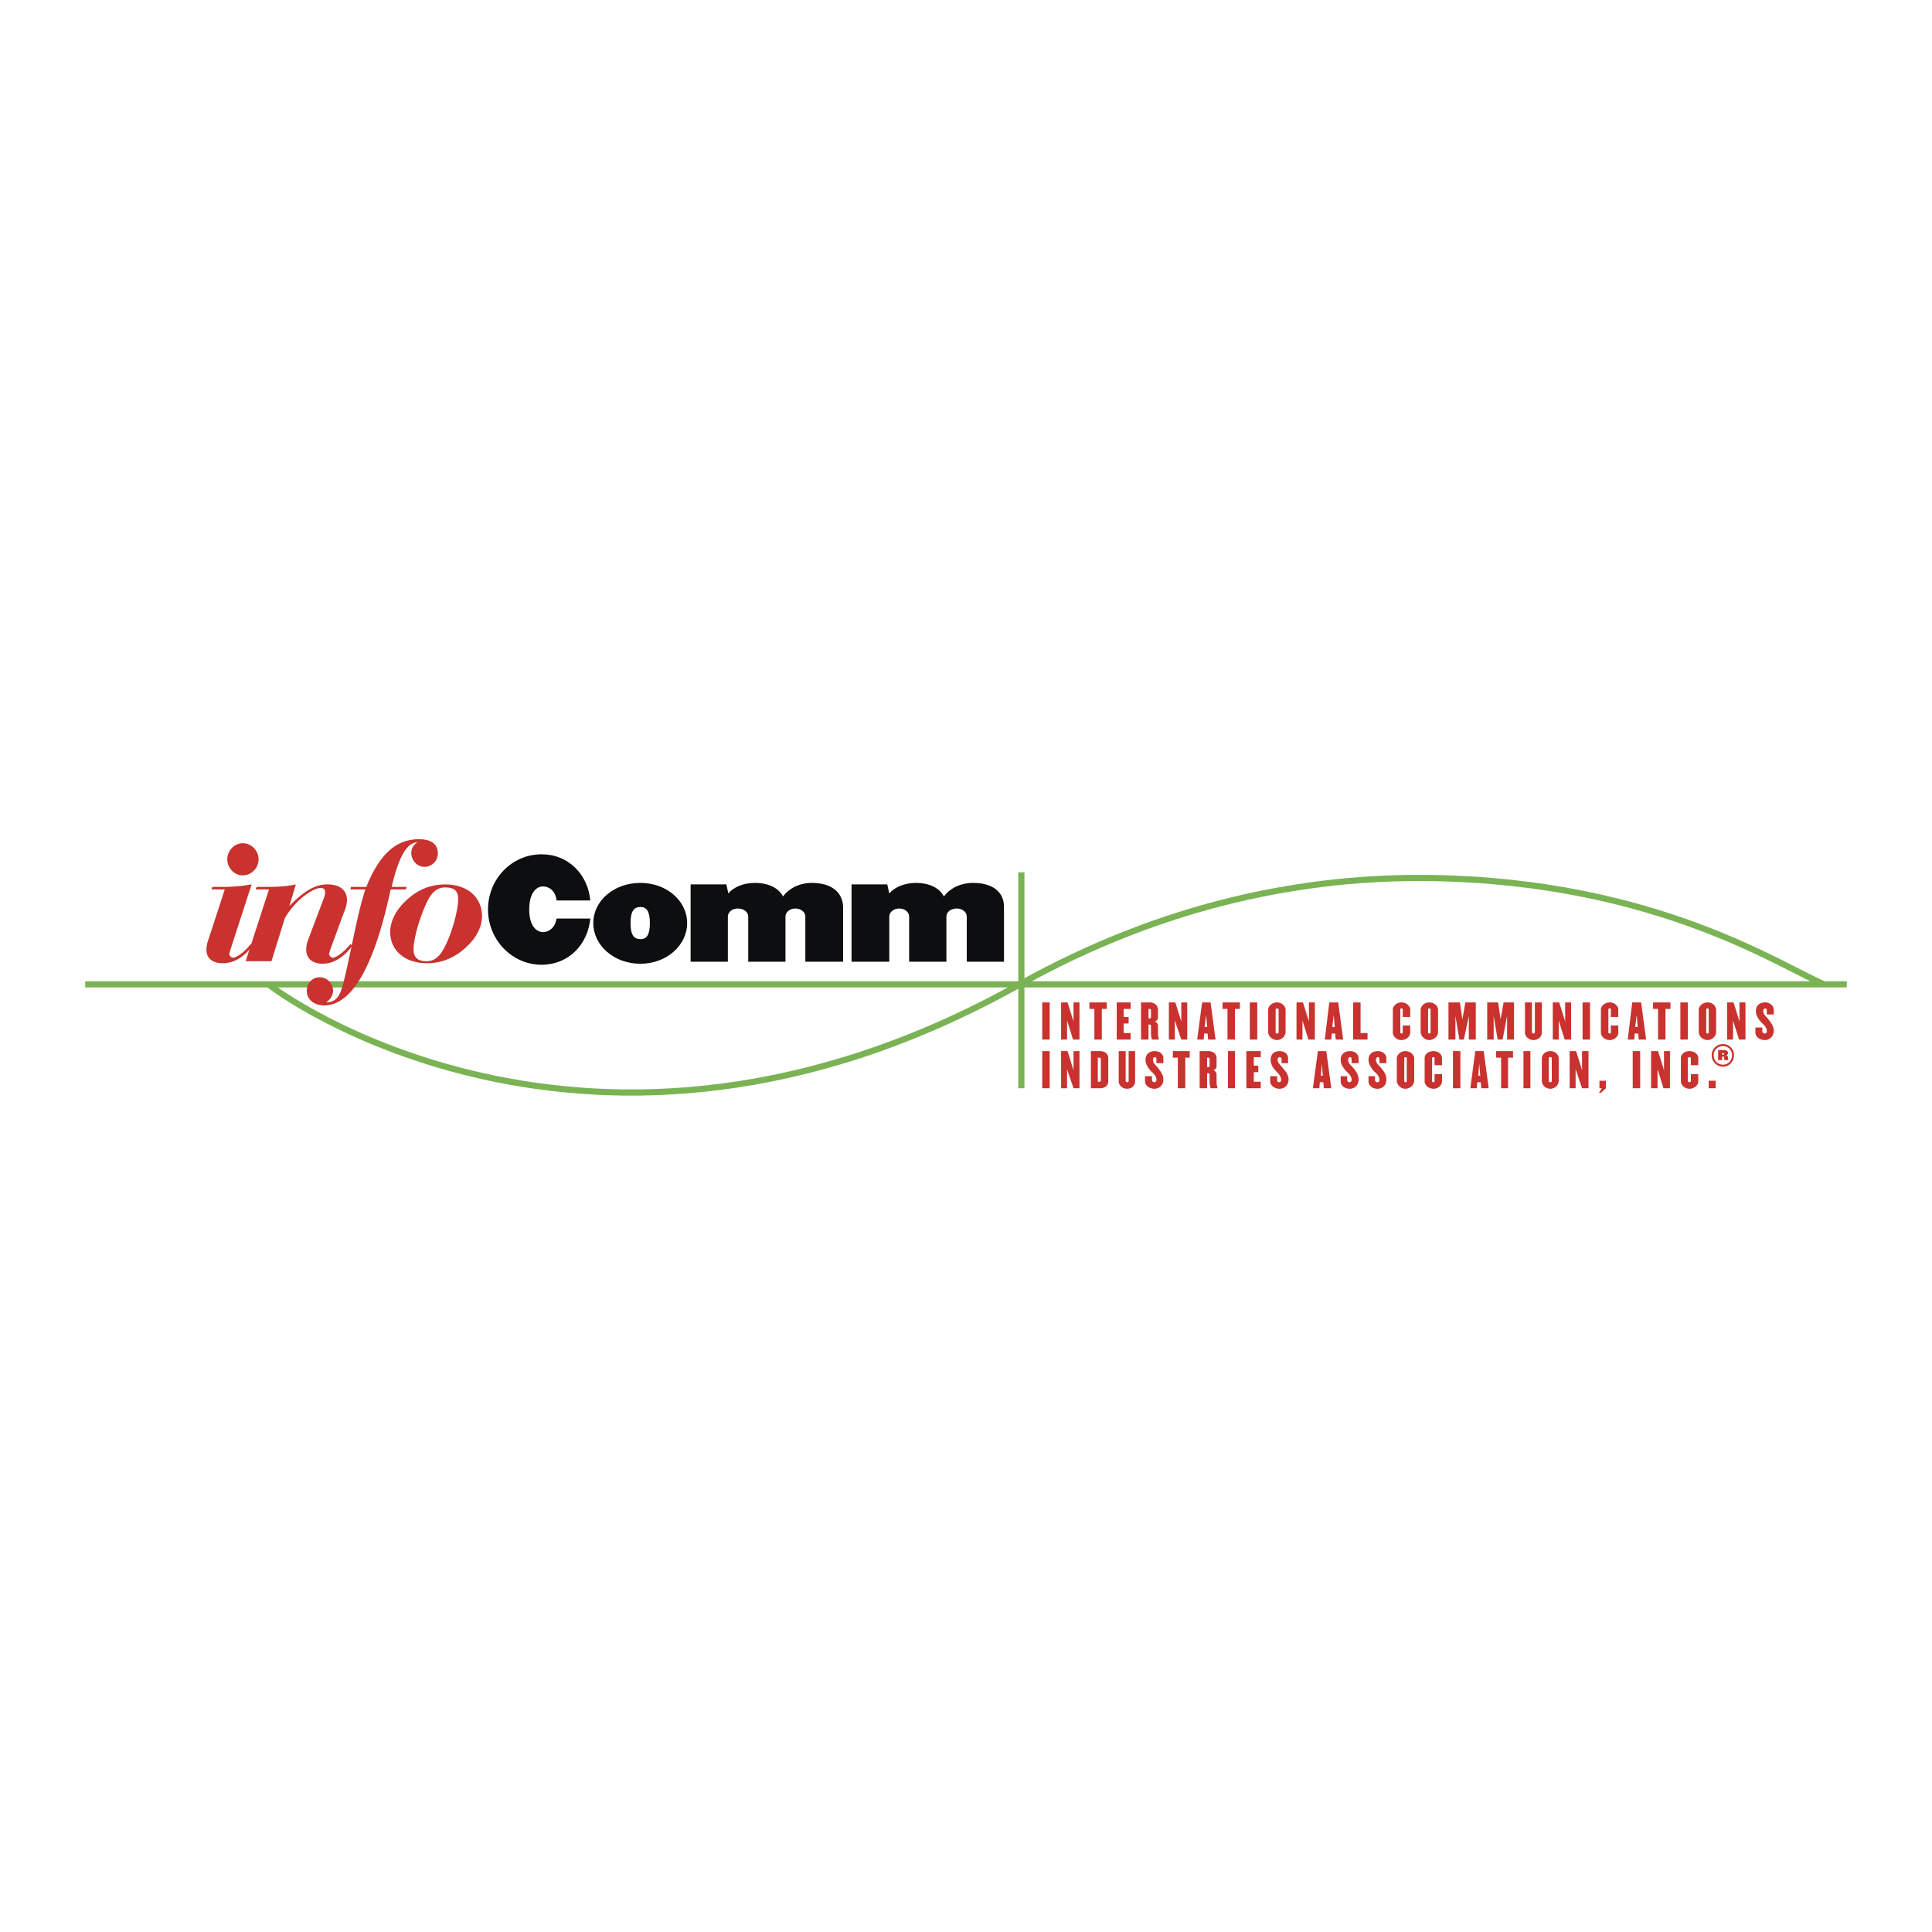 <svg xmlns="http://www.w3.org/2000/svg" width="2500" height="2500" viewBox="0 0 192.756 192.756"><path fill-rule="evenodd" clip-rule="evenodd" fill="#fff" d="M0 0h192.756v192.756H0V0z"/><path fill-rule="evenodd" clip-rule="evenodd" fill="#c9322e" d="M104.727 103.717v-3.707h-.743v3.707h.743zM107.699 103.717v-3.707h-.594v1.903l-.595-1.903h-.643v3.707h.594v-1.904l.594 1.904h.644zM110.426 100.661v-.651h-1.735v.651h.495v3.056h.744v-3.056h.496zM112.803 103.717v-.652h-.694v-.951h.496v-.652h-.496v-.801h.694v-.651h-1.387v3.707h1.387zM115.627 103.717a2.59 2.59 0 0 1-.098-.651v-.751c0-.15-.1-.301-.299-.401.199-.1.299-.2.299-.4v-.802c0-.451-.447-.701-.793-.701h-.893v3.707h.744v-1.503h.098c.1 0 .148.05.148.15v.751c0 .2.051.451.1.602h.694v-.001zm-.793-2.255c0 .101-.049.15-.148.15h-.098v-.951h.098c.1 0 .148.05.148.15v.651zM118.451 103.717v-3.707h-.594v1.903l-.595-1.903h-.643v3.707h.594v-1.904l.644 1.904h.594zM121.275 103.717l-.494-3.707h-.844l-.494 3.707h.645l.049-.602h.346l.051.602h.741zm-.841-1.253h-.248l.148-1.201.1 1.201zM123.703 100.661v-.651h-1.732v.651h.494v3.056h.744v-3.056h.494zM125.438 103.717v-3.707h-.743v3.707h.743zM128.262 102.966v-2.205c0-.4-.396-.751-.842-.751-.496 0-.893.351-.893.751v2.205c0 .4.396.801.893.801.445 0 .842-.401.842-.801zm-.694.05c0 .05-.1.1-.148.1-.1 0-.148-.05-.148-.1v-2.305c0-.05.049-.101.148-.101.049 0 .148.051.148.101v2.305zM131.186 103.717v-3.707h-.594v1.903l-.596-1.903h-.644v3.707h.595v-1.904l.594 1.904h.645zM134.01 103.717l-.496-3.707h-.891l-.447 3.707h.645l.051-.602h.346l.051.602h.741zm-.842-1.253h-.248l.148-1.201.1 1.201zM136.438 103.717v-.652h-.694v-3.055H135v3.707h1.438zM140.699 103.016v-.701h-.744v.701c0 .05-.049.1-.148.1-.049 0-.098-.05-.098-.1v-2.305c0-.05.049-.101.098-.101.1 0 .148.051.148.101v.751h.744v-.751c0-.351-.396-.701-.893-.701-.445 0-.842.351-.842.701v2.305c0 .4.396.751.842.751.497 0 .893-.351.893-.751zM143.475 102.966v-2.205c0-.4-.396-.751-.893-.751-.445 0-.842.351-.842.751v2.205c0 .4.396.801.842.801.496 0 .893-.401.893-.801zm-.745.05c0 .05-.049.1-.148.1-.049 0-.1-.05-.1-.1v-2.305c0-.05.051-.101.1-.101.1 0 .148.051.148.101v2.305zM147.24 103.717v-3.707h-1.041l-.297 1.703-.248-1.703h-1.14v3.707h.693v-2.355l.397 2.355h.447l.494-2.355v2.355h.695zM151.055 103.717v-3.707h-1.041l-.297 1.703-.248-1.703h-1.09v3.707h.644v-2.355l.397 2.355h.496l.445-2.355v2.355h.694zM153.83 103.016v-3.006h-.695v3.006c0 .05-.049.1-.148.1-.049 0-.148-.05-.148-.1v-3.006h-.693v3.006c0 .4.396.751.842.751.494 0 .842-.351.842-.751zM156.752 103.717v-3.707h-.594v1.903l-.596-1.903h-.642v3.707h.594v-1.904l.595 1.904h.643zM158.635 103.717v-3.707h-.742v3.707h.742zM161.459 103.016v-.701h-.742v.701c0 .05-.051.1-.1.1-.1 0-.148-.05-.148-.1v-2.305c0-.05.049-.101.148-.101.049 0 .1.051.1.101v.751h.742v-.751c0-.351-.395-.701-.842-.701-.494 0-.893.351-.893.701v2.305c0 .4.398.751.893.751.447 0 .842-.351.842-.751zM164.234 103.717l-.496-3.707h-.891l-.447 3.707h.645l.051-.602h.346l.051.602h.741zm-.841-1.253h-.248l.148-1.201.1 1.201zM166.662 100.661v-.651h-1.734v.651h.496v3.056h.742v-3.056h.496zM168.396 103.717v-3.707h-.744v3.707h.744zM171.221 102.966v-2.205c0-.4-.396-.751-.842-.751-.496 0-.893.351-.893.751v2.205c0 .4.396.801.893.801.445 0 .842-.401.842-.801zm-.742.05c0 .05-.051.1-.1.1-.1 0-.148-.05-.148-.1v-2.305c0-.05.049-.101.148-.101.049 0 .1.051.1.101v2.305zM174.145 103.717v-3.707h-.596v1.903l-.594-1.903h-.644v3.707h.595v-1.904l.594 1.904h.645zM176.969 102.865c0-.551-.348-.901-.596-1.253-.396-.4-.445-.501-.445-.801 0-.101.1-.201.199-.201.098 0 .148.101.148.201v.4h.693v-.501c0-.351-.396-.701-.842-.701-.596 0-.943.351-.943.852 0 .451.248.802.547 1.152.346.301.545.551.545.852 0 .2-.1.25-.199.25-.148 0-.248-.1-.248-.25v-.351h-.693v.501c0 .4.396.751.941.751s.893-.451.893-.901zM104.727 108.576v-3.707h-.743v3.707h.743zM107.699 108.576v-3.707h-.594v1.903l-.595-1.903h-.643v3.707h.594v-1.904l.644 1.904h.594zM110.574 107.874v-2.304c0-.501-.447-.701-.793-.701h-.941v3.707h.941c.346 0 .793-.2.793-.702zm-.744-.1c0 .1-.049.15-.1.15h-.197v-2.404h.197c.051 0 .1.05.1.15v2.104zM113.25 107.874v-3.005h-.645v3.005c0 .051-.051.101-.148.101-.051 0-.148-.05-.148-.101v-3.005h-.695v3.005c0 .401.348.752.844.752.493 0 .792-.351.792-.752zM116.074 107.724c0-.551-.348-.901-.596-1.252-.396-.4-.445-.501-.445-.801 0-.101.1-.201.197-.201.1 0 .148.101.148.201v.4h.695v-.501c0-.401-.396-.701-.844-.701-.594 0-.941.351-.941.852 0 .45.248.802.545 1.151.348.301.545.552.545.852 0 .15-.098.251-.197.251-.148 0-.248-.101-.248-.251v-.351h-.693v.501c0 .401.396.752.941.752s.893-.451.893-.902zM118.699 105.521v-.652h-1.683v.652h.494v3.055h.744v-3.055h.445zM121.475 108.576c-.051-.2-.1-.401-.1-.651v-.752c0-.15-.1-.301-.297-.4.197-.101.297-.2.297-.4v-.802c0-.501-.445-.701-.793-.701h-.893v3.707h.744v-1.503h.1c.098 0 .148.05.148.15v.751c0 .2.049.401.1.602h.694v-.001zm-.793-2.255c0 .101-.051.15-.148.15h-.1v-.951h.1c.098 0 .148.05.148.15v.651zM123.209 108.576v-3.707h-.693v3.707h.693zM125.785 108.576v-.651h-.693v-.952h.445v-.652h-.445v-.851h.693v-.601h-1.437v3.707h1.437zM128.561 107.724c0-.551-.348-.901-.645-1.252-.348-.4-.447-.501-.447-.801 0-.101.1-.201.199-.201s.197.101.197.201v.4h.645v-.501c0-.401-.346-.701-.842-.701-.594 0-.893.351-.893.852 0 .45.199.802.545 1.151.299.301.496.552.496.852 0 .15-.049.251-.197.251-.15 0-.199-.101-.199-.251v-.351h-.693v.501c0 .401.396.752.941.752s.893-.451.893-.902zM132.82 108.576l-.494-3.707h-.844l-.494 3.707h.643l.051-.602h.346l.051.602h.741zm-.841-1.253h-.199l.1-1.202.099 1.202zM135.547 107.724c0-.551-.299-.901-.596-1.252-.396-.4-.445-.501-.445-.801 0-.101.1-.201.197-.201.1 0 .148.101.148.201v.4h.695v-.501c0-.401-.396-.701-.844-.701-.594 0-.941.351-.941.852 0 .45.248.802.545 1.151.348.301.545.552.545.852 0 .15-.098.251-.197.251-.148 0-.248-.101-.248-.251v-.351h-.645v.501c0 .401.348.752.893.752.594 0 .893-.451.893-.902zM138.32 107.724c0-.551-.297-.901-.594-1.252-.396-.4-.447-.501-.447-.801 0-.101.1-.201.199-.201s.148.101.148.201v.4h.693v-.501c0-.401-.396-.701-.842-.701-.596 0-.941.351-.941.852 0 .45.248.802.545 1.151.348.301.545.552.545.852 0 .15-.049.251-.197.251-.15 0-.248-.101-.248-.251v-.351h-.645v.501c0 .401.346.752.893.752.594 0 .891-.451.891-.902zM141.096 107.824v-2.204c0-.4-.396-.751-.893-.751-.445 0-.842.351-.842.751v2.204c0 .401.396.802.842.802.496 0 .893-.4.893-.802zm-.744.05c0 .051-.049.101-.148.101-.049 0-.1-.05-.1-.101v-2.304c0-.05.051-.101.1-.101.1 0 .148.051.148.101v2.304zM143.871 107.874v-.701h-.744v.701c0 .051-.049.101-.1.101-.1 0-.148-.05-.148-.101v-2.304c0-.05.049-.101.148-.101.051 0 .1.051.1.101v.701h.744v-.701c0-.401-.396-.701-.844-.701-.494 0-.891.3-.891.701v2.304c0 .401.396.752.891.752.448 0 .844-.351.844-.752zM145.703 108.576v-3.707h-.742v3.707h.742zM148.527 108.576l-.496-3.707h-.842l-.494 3.707h.643l.051-.602h.346l.051.602h.741zm-.841-1.253h-.199l.1-1.202.099 1.202zM150.955 105.521v-.652h-1.684v.652h.495v3.055h.693v-3.055h.496zM152.689 108.576v-3.707h-.693v3.707h.693zM155.514 107.824v-2.204c0-.4-.346-.751-.842-.751s-.842.351-.842.751v2.204c0 .401.346.802.842.802s.842-.4.842-.802zm-.694.05c0 .051-.049.101-.148.101s-.148-.05-.148-.101v-2.304c0-.05.049-.101.148-.101s.148.051.148.101v2.304zM158.486 108.576v-3.707h-.644v1.903l-.594-1.903h-.644v3.707h.595v-1.904l.643 1.904h.644zM160.221 108.576v-.752h-.645v.752h.248l-.297.45h.198l.496-.45zM163.641 108.576v-3.707h-.745v3.707h.745zM166.613 108.576v-3.707h-.595v1.903l-.594-1.903h-.694v3.707h.645v-1.904l.594 1.904h.644zM169.438 107.874v-.701h-.744v.701c0 .051-.049.101-.148.101-.049 0-.148-.05-.148-.101v-2.304c0-.05.1-.101.148-.101.1 0 .148.051.148.101v.701h.744v-.701c0-.401-.396-.701-.893-.701-.445 0-.842.3-.842.701v2.304c0 .401.396.752.842.752.496 0 .893-.351.893-.752zM171.172 108.576v-.752h-.693v.752h.693zM173.004 105.27c0-.602-.494-1.103-1.09-1.103-.645 0-1.139.501-1.139 1.103 0 .651.494 1.152 1.139 1.152.596 0 1.09-.501 1.09-1.152zm-.197 0c0 .551-.396.952-.893.952-.545 0-.941-.401-.941-.952 0-.501.396-.901.941-.901.496-.001.893.4.893.901zm-.348.501c-.049-.05-.049-.1-.049-.15v-.1c0-.15-.1-.201-.199-.201.1-.05.199-.15.199-.301 0-.1-.148-.25-.348-.25h-.643v1.002h.395v-.351h.15c.049 0 .049 0 .049.05v.15c0 .051.049.15.049.15h.397v.001zm-.445-.602s0 .051-.049.051h-.15v-.15h.15c.049-.001.049.049.049.099z"/><path d="M8.504 98.206h175.748m-157.316.101c.347.4 31.859 23.895 74.718-.05 14.75-8.249 28.875-10.826 41.057-10.657 22.754.323 35.332 9.046 39.41 10.657m-80.219-11.222v21.541" fill="none" stroke="#7ab354" stroke-width=".617" stroke-miterlimit="2.613"/><path d="M22.427 88.739l-1.635 5.009a2.943 2.943 0 0 0-.198 1.002c0 .852.595 1.353 1.635 1.353s2.081-.551 2.973-1.753l-.198-.15c-.693.902-1.486 1.353-1.734 1.353-.198 0-.396-.201-.396-.351 0-.05.049-.151.099-.401l2.131-6.562c-.893.15-1.834.25-2.924.25h-.991l-.099.25h1.337zm.248-3.006c0 .852.694 1.603 1.536 1.603.893 0 1.586-.751 1.586-1.603s-.693-1.604-1.586-1.604c-.842.001-1.536.753-1.536 1.604z" fill-rule="evenodd" clip-rule="evenodd" fill="#c9322e"/><path d="M27.084 95.902l1.338-4.308c1.189-2.004 2.923-3.006 3.567-3.006.297 0 .446.15.446.401 0 .1 0 .301-.099.551l-1.586 4.208a2.764 2.764 0 0 0-.198 1.002c0 .852.595 1.402 1.635 1.402 1.041 0 2.081-.601 2.973-1.803l-.198-.15c-.743.902-1.487 1.353-1.734 1.353-.198 0-.396-.201-.396-.401 0-.05.049-.15.099-.351l1.338-3.657c.198-.451.347-.902.347-1.353 0-.952-.693-1.553-1.932-1.553-1.338 0-2.428.751-3.815 2.154l.644-2.154c-.892.201-1.833.25-2.923.25h-.991l-.099.25h1.337l-2.328 7.164h2.575v.001z" fill-rule="evenodd" clip-rule="evenodd" fill="#c9322e"/><path d="M31.891 97.505c-1.636 0-1.933 2.755.446 2.806 2.774 0 5.004-3.907 6.639-11.572h1.536l.05-.25h-1.487c.694-2.956 1.487-4.408 2.577-4.458-1.189.751-.496 2.455.693 2.455a1.34 1.34 0 0 0 1.338-1.353c0-1.102-.941-1.402-1.883-1.402-2.329 0-3.964 1.553-5.252 4.759h-1.536l-.049.25h1.486c-.842 2.655-1.289 5.51-1.982 8.465-.446 1.854-.644 2.756-1.933 2.806.396-.251.694-.701.694-1.152a1.339 1.339 0 0 0-1.337-1.354z" fill-rule="evenodd" clip-rule="evenodd" fill="#c9322e"/><path d="M42.593 96.103c1.486 0 2.824-.551 3.964-1.653.991-.901 1.536-2.003 1.536-3.056 0-1.854-1.437-3.156-3.667-3.156-1.536 0-2.824.551-4.013 1.703-.941.902-1.486 2.004-1.486 3.056 0 1.803 1.437 3.106 3.666 3.106zm1.833-7.565c.892 0 1.289.351 1.289 1.152 0 .651-.248 2.154-.942 3.907-.644 1.553-1.189 2.305-2.229 2.305-.892 0-1.288-.401-1.288-1.203 0-.601.248-2.054.991-3.907.594-1.502 1.139-2.254 2.179-2.254z" fill-rule="evenodd" clip-rule="evenodd" fill="#c9322e"/><path d="M58.895 91.645h-3.369c-.149.951-.793 1.352-1.338 1.352-.694 0-1.387-.651-1.387-2.254 0-1.653.693-2.304 1.387-2.304.545 0 1.239.4 1.338 1.402h3.369c-.248-2.605-2.18-4.608-4.856-4.608-2.973 0-5.351 2.454-5.351 5.51 0 3.005 2.378 5.51 5.351 5.51 2.675 0 4.608-2.004 4.856-4.608zM68.557 92.095c0-2.204-2.032-4.007-4.658-4.007-2.675 0-4.707 1.803-4.707 4.007 0 2.205 2.032 4.058 4.707 4.058 2.626-.001 4.658-1.854 4.658-4.058zm-3.717 0c0 1.202-.347 1.604-.941 1.604-.644 0-.991-.401-.991-1.604s.347-1.603.991-1.603c.595 0 .941.401.941 1.603zM84.115 95.952v-5.56c-.099-1.453-1.239-2.304-3.122-2.304-1.189 0-2.23.5-2.874 1.352-.446-.852-1.437-1.352-2.825-1.352-1.238 0-2.18.5-2.626 1.052l-.198-.902h-3.567v7.714h3.716v-4.508c0-.451.446-.802.991-.802.595 0 1.041.351 1.041.802v4.508h3.716v-4.508c0-.451.446-.802.991-.802s.991.351.991.802v4.508h3.766zM100.168 95.952v-5.56c-.049-1.453-1.189-2.304-3.072-2.304-1.238 0-2.279.5-2.922 1.352-.446-.852-1.437-1.352-2.825-1.352-1.189 0-2.18.5-2.626 1.052l-.198-.902h-3.567v7.714h3.766v-4.508c0-.451.446-.802.991-.802.545 0 .991.351.991.802v4.508h3.716v-4.508c0-.451.446-.802 1.041-.802.545 0 .991.351.991.802v4.508h3.714z" fill-rule="evenodd" clip-rule="evenodd" fill="#0c0e0f"/></svg>